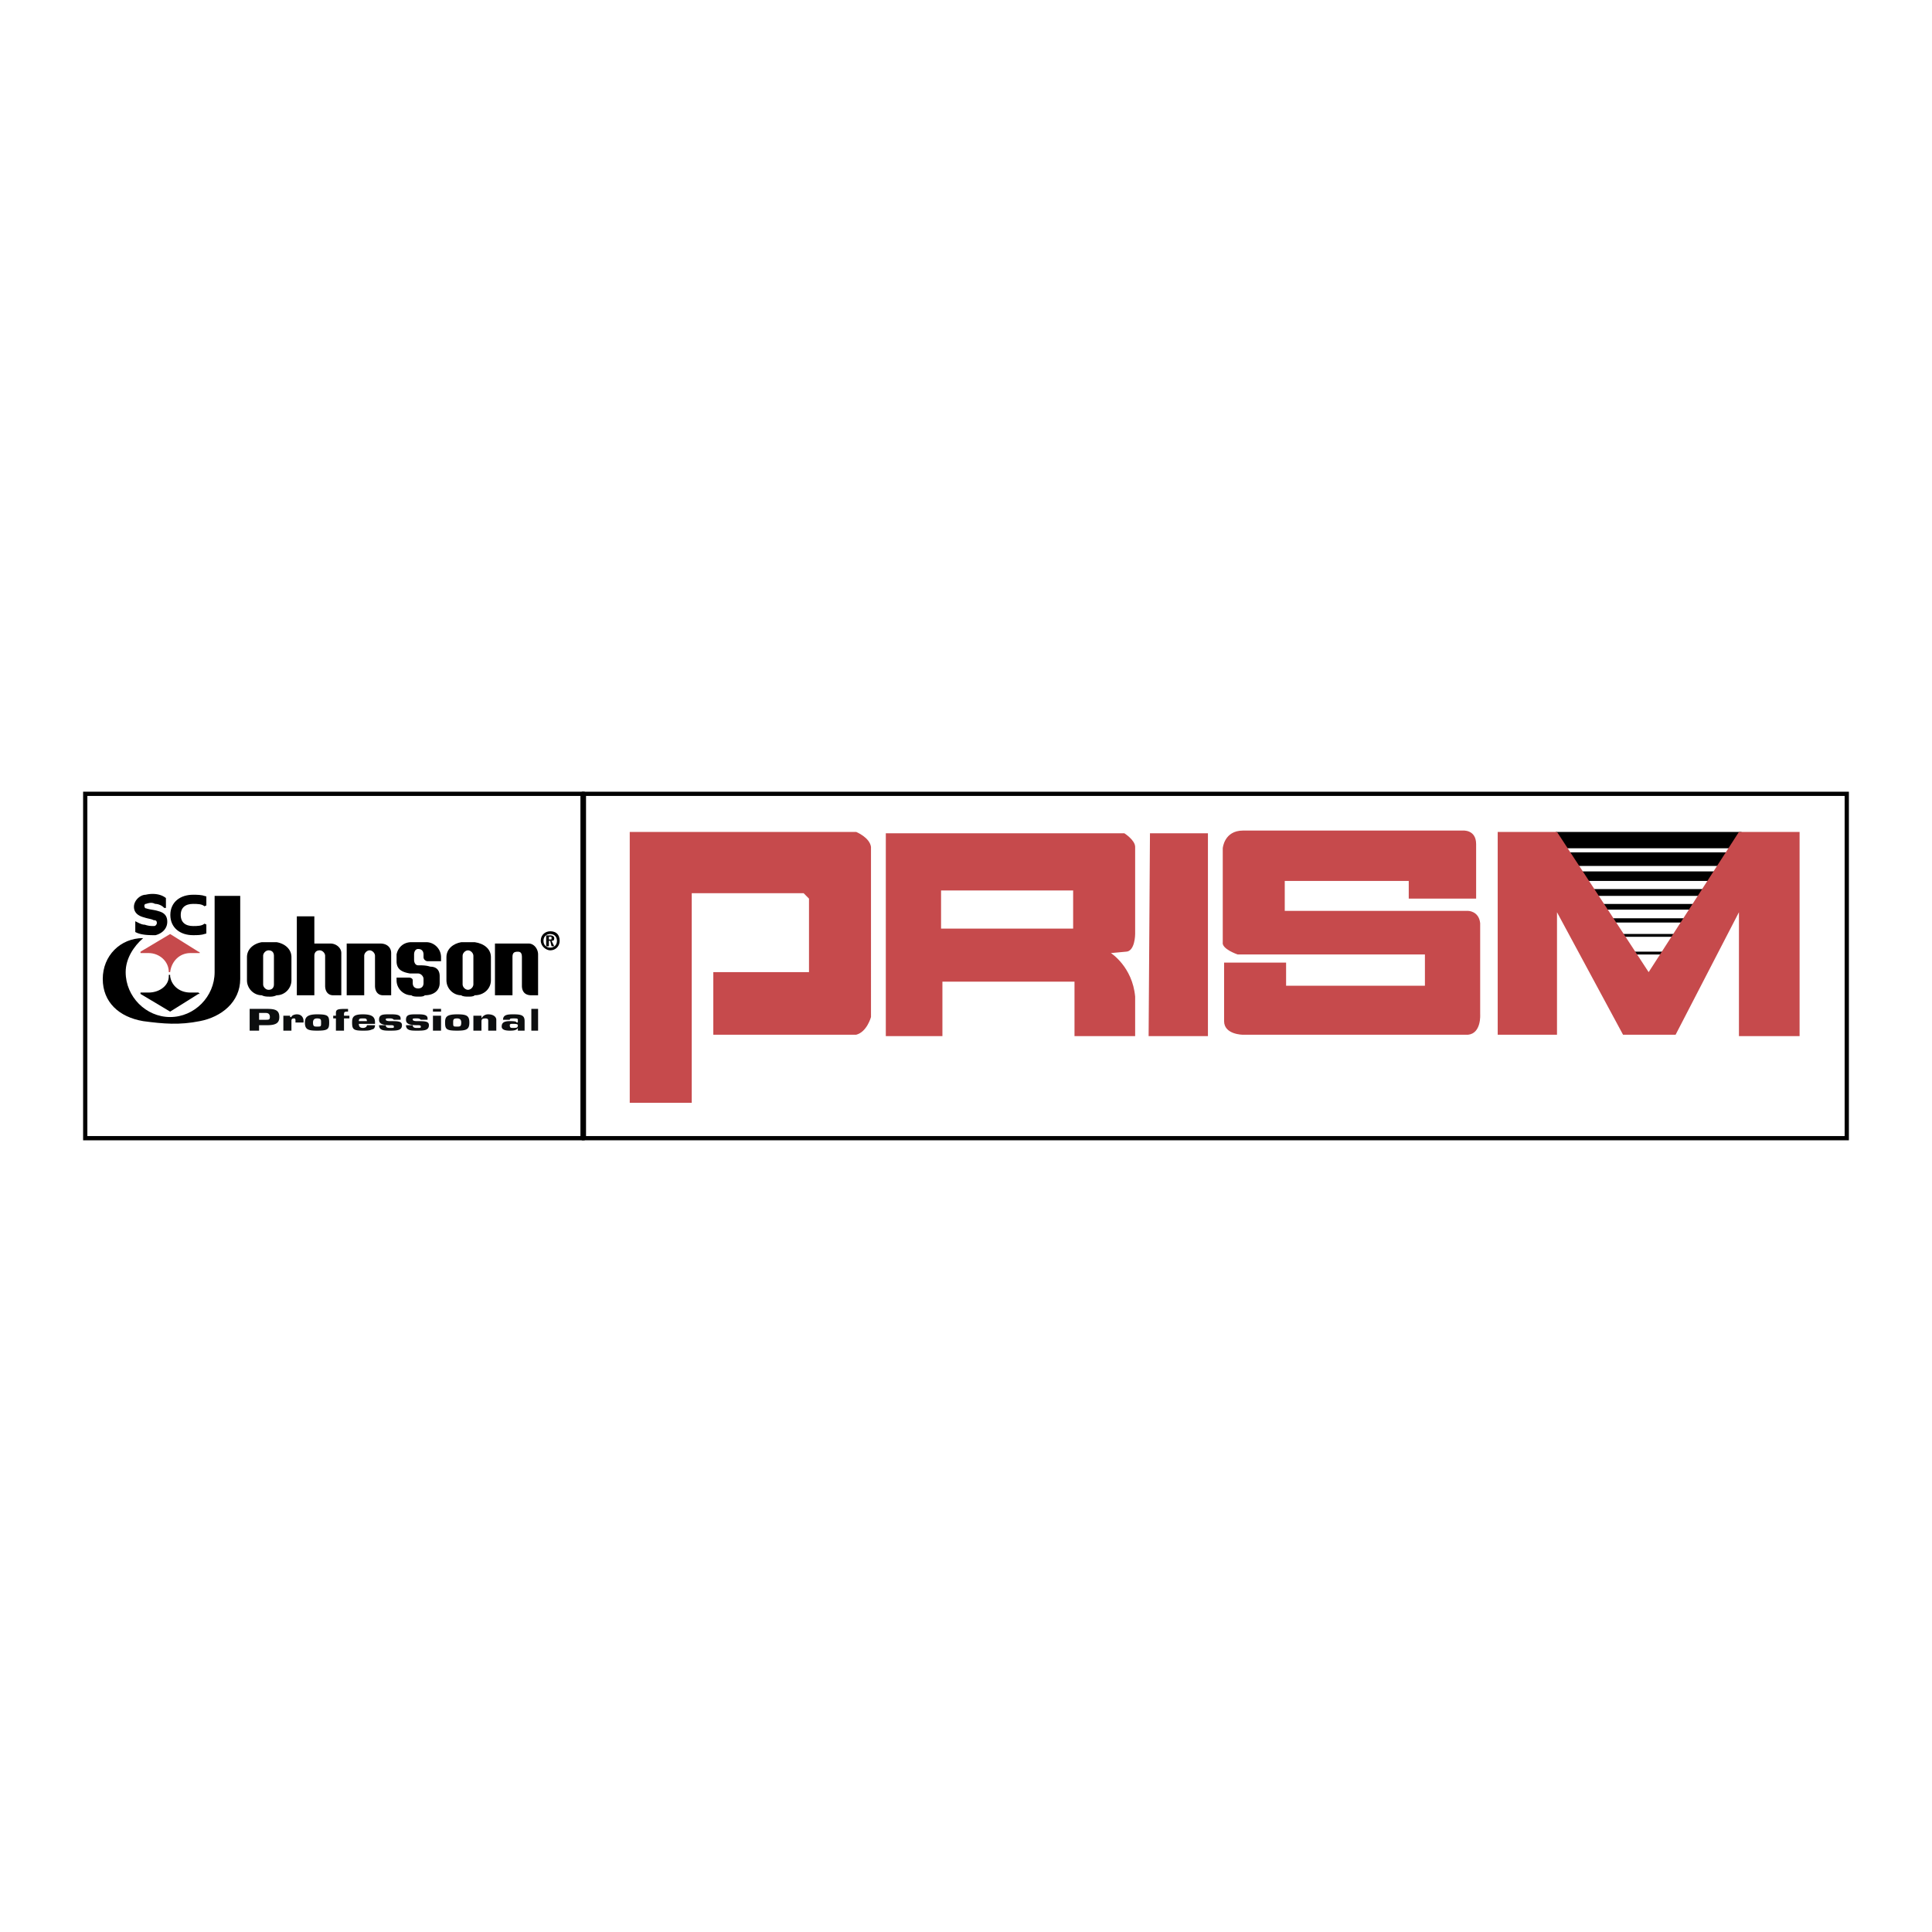 <svg xmlns="http://www.w3.org/2000/svg" width="2500" height="2500" viewBox="0 0 192.756 192.756"><path fill-rule="evenodd" clip-rule="evenodd" fill="#fff" d="M0 0h192.756v192.756H0V0z"/><path fill-rule="evenodd" clip-rule="evenodd" fill="#fff" stroke="#000" stroke-width=".424" stroke-miterlimit="2.613" d="M58.256 113.557h125.996V79.199H58.256v34.358z"/><path fill-rule="evenodd" clip-rule="evenodd" d="M155.207 83.001h18.557l-1.076 1.63h-16.405l-1.076-1.63z"/><path d="M62.829 83.001v27.026h6.186V89.113h11.161l.538.543v7.334h-9.547v6.246H85.42c1.076-.271 1.479-1.766 1.479-1.766V84.495c-.134-.95-1.479-1.494-1.479-1.494H62.829zM114.732 83.137h5.784v20.236h-5.918l.134-20.236zM112.178 83.137s1.076.679 1.076 1.358v8.692s0 1.765-.941 1.765l-1.479.136s2.15 1.357 2.42 4.346v3.939h-6.051v-5.434H94.025v5.434h-5.647V83.137h23.8zM93.89 92.644h13.178v-3.802H93.89v3.802zM121.994 84.631v9.37c-.135.679 1.479 1.223 1.479 1.223h18.691v3.124h-13.85v-2.309h-6.186v5.84c0 1.357 1.883 1.357 1.883 1.357h22.455c1.346-.137 1.211-2.037 1.211-2.037V92.1c-.135-1.222-1.211-1.222-1.211-1.222H128.18V87.89h12.371v1.766h6.723v-5.432c0-1.494-1.344-1.358-1.344-1.358h-21.918c-1.883 0-2.018 1.765-2.018 1.765z" fill-rule="evenodd" clip-rule="evenodd" fill="#c64a4c"/><path fill-rule="evenodd" clip-rule="evenodd" d="M156.553 85.039h15.867l-.809 1.357h-14.252l-.806-1.357zM157.627 86.94h13.447l-.537.95h-12.103l-.807-.95zM158.568 88.706h11.969l-.539.678H159.24l-.672-.678z"/><path fill="none" stroke="#000" stroke-width=".566" stroke-miterlimit="2.613" d="M159.779 90.471h9.412"/><path fill="none" stroke="#000" stroke-width=".424" stroke-miterlimit="2.613" d="M160.182 91.829h8.742"/><path d="M160.182 93.323h8.742m-8.742 1.765h8.742" fill="none" stroke="#000" stroke-width=".283" stroke-miterlimit="2.613"/><path fill-rule="evenodd" clip-rule="evenodd" fill="#c64a4c" d="M149.426 83.001v20.235h5.916V91.014l6.59 12.222h5.242l6.32-12.222v12.359h6.051V83.001h-6.051l-9.008 13.989-9.144-13.989h-5.916z"/><path fill-rule="evenodd" clip-rule="evenodd" fill="#fff" stroke="#000" stroke-width=".424" stroke-miterlimit="2.613" d="M8.504 113.557h49.618V79.199H8.504v34.358z"/><path d="M21.413 89.384v7.606c0 2.443-2.017 4.48-4.438 4.48-2.42 0-4.437-2.037-4.437-4.48 0-1.359.807-2.582 1.748-3.396-2.286 0-4.034 1.766-4.034 4.074 0 2.309 1.613 3.803 4.034 4.211 2.017.271 3.63.406 5.647 0 2.151-.408 4.034-1.902 4.034-4.211v-8.284h-2.554z" fill-rule="evenodd" clip-rule="evenodd"/><path d="M16.841 96.99c0-1.087-.941-1.902-2.017-1.902h-.807v-.136l2.958-1.765 2.824 1.765s.134 0 .134.136H18.992c-1.076 0-1.883.815-2.018 1.902h-.133z" fill-rule="evenodd" clip-rule="evenodd" fill="#c64a4c"/><path d="M16.841 97.262v.135c0 .951-.941 1.629-2.017 1.629h-.807v.137l2.958 1.766 2.824-1.766h.134l-.134-.137h-.807c-1.076 0-1.883-.678-2.018-1.629v-.135h-.133zM26.119 99.299c-.807 0-1.479-.68-1.479-1.494v-2.309c0-.815.672-1.358 1.479-1.494h1.479c.807.136 1.479.679 1.479 1.494v2.309c0 .814-.672 1.494-1.479 1.494a1.457 1.457 0 0 1-.672.135c-.269 0-.538 0-.807-.135zm1.211-3.939c0-.272-.135-.543-.538-.543-.269 0-.538.271-.538.543v2.851c0 .271.269.543.538.543.403 0 .538-.271.538-.543V95.36zM38.221 99.299c-.538 0-.807-.408-.807-.951V95.36c0-.272-.269-.543-.538-.543s-.538.271-.538.543v3.939H34.59v-5.162h3.361c.672 0 1.076.407 1.076.951v4.211h-.806zM29.615 91.421v7.877h1.748V95.36c0-.272.134-.543.538-.543.27 0 .538.271.538.543v2.988c0 .543.269.951.807.951h.807v-4.211c0-.543-.538-.951-1.076-.951h-1.614v-2.716h-1.748zM53.012 99.299c-.672 0-.941-.408-.941-.951v-2.852c0-.408-.134-.543-.403-.543-.403 0-.538.136-.538.543v3.803h-1.748v-5.162h3.362c.538 0 .941.543.941 1.087v4.075h-.673zM41.717 94.68c.403 0 .538.272.538.544v.271c0 .271.269.407.403.407h1.345v-.407c0-.815-.672-1.494-1.479-1.494h-1.479c-.807 0-1.344.543-1.479 1.223v.679c0 .814.538 1.087 1.345 1.222h.807c.269 0 .538.271.538.543v.408c0 .406-.269.543-.538.543s-.538-.137-.538-.543v-.271c0-.137-.135-.271-.404-.271h-1.21v.271c0 .814.672 1.494 1.479 1.494.135.135.538.135.672.135.269 0 .538 0 .672-.135.807 0 1.479-.408 1.479-1.223v-.68c0-.68-.403-.951-.941-.951-.403-.135-.807-.135-1.21-.135-.269 0-.403-.271-.403-.543v-.543c0-.272.134-.544.403-.544zM20.472 93.051c-.403.136-.807.136-1.21.136-1.21 0-2.151-.679-2.151-1.901s.941-1.901 2.151-1.901c.403 0 .807 0 1.21.136v.815c-.269-.271-.807-.271-1.21-.271-.807 0-1.21.407-1.345 1.222 0 .814.538 1.222 1.345 1.222.403 0 .941 0 1.21-.272v.814z" fill-rule="evenodd" clip-rule="evenodd"/><path d="M20.472 93.051c-.403.136-.807.136-1.21.136-1.21 0-2.151-.679-2.151-1.901s.941-1.901 2.151-1.901c.403 0 .807 0 1.21.136v.815c-.269-.271-.807-.271-1.21-.271-.807 0-1.345.407-1.345 1.222 0 .814.538 1.222 1.345 1.222.403 0 .941 0 1.21-.272v.814z" fill="none" stroke="#000" stroke-width=".232" stroke-miterlimit="2.613"/><path d="M15.765 91.014c.538.136.807.408.807.951 0 .679-.538 1.086-1.076 1.223-.538 0-1.345 0-1.882-.272V92.1c.269.136.538.271.807.271.403.136.672.136.941.136s.403-.272.403-.408c0-.271-.134-.407-.403-.407-.269-.136-.538-.136-.941-.271-.538-.136-.941-.408-.941-.951 0-.543.538-1.086 1.076-1.086.538-.136 1.344-.136 1.882.271v.815a1.447 1.447 0 0 0-.941-.407c-.269-.136-.538-.136-.941 0-.135 0-.269.136-.269.271 0 .271.134.407.269.407.402.137.806.137 1.209.273z" fill-rule="evenodd" clip-rule="evenodd" stroke="#000" stroke-width=".232" stroke-miterlimit="2.613"/><path d="M46.02 99.299c-.807 0-1.479-.68-1.479-1.494v-2.309c0-.815.672-1.358 1.479-1.494H47.365c.941.136 1.614.679 1.614 1.494v2.309c0 .814-.672 1.494-1.614 1.494-.134.135-.403.135-.672.135-.135 0-.538 0-.673-.135zm1.21-3.939c0-.272-.269-.543-.538-.543-.27 0-.538.271-.538.543v2.851c0 .271.269.543.538.543s.538-.271.538-.543V95.36z" fill-rule="evenodd" clip-rule="evenodd"/><path d="M24.909 102.828v-2.172h1.749c.807 0 1.21.135 1.21.814 0 .543-.269.814-1.21.814h-.808v.543h-.941v.001zm1.613-1.086c.269 0 .404 0 .404-.271s-.135-.408-.404-.408h-.672v.68h.672v-.001zM29.481 101.879c0-.137 0-.271-.135-.271-.269 0-.269.135-.269.271v.949h-.807v-1.492h.672v.135h.134c0-.135.269-.271.538-.271.538 0 .672.408.672.68v.135h-.807v-.136h.002zM32.842 102.014c0 .68-.134.814-1.21.814-.941 0-1.21-.135-1.21-.814 0-.543.269-.814 1.21-.814 1.076-.001 1.21.136 1.21.814zm-1.613 0c0 .408.134.408.403.408.403 0 .403 0 .403-.408 0-.271 0-.406-.403-.406-.269-.001-.403.134-.403.406zM34.859 101.607h-.538v1.221h-.807v-1.221h-.269v-.271h.269v-.273c0-.406.269-.406 1.21-.406v.271h-.134c-.269 0-.269.135-.269.271v.137h.538v.271zM36.607 101.879c0-.271-.134-.271-.403-.271s-.403 0-.403.271h.806zm.808.406c0 .271-.135.408-.269.408-.269.135-.538.135-.941.135-.941 0-1.076-.135-1.076-.814 0-.543.134-.814 1.076-.814s1.21.271 1.21.814v.137h-1.614c0 .271.134.406.403.406s.403-.135.403-.271h.808v-.001zM39.297 101.742c-.134-.135-.269-.135-.403-.135-.404 0-.404 0-.404.135 0 0 0 .137.404.137.807 0 1.21 0 1.21.406 0 .543-.538.543-1.21.543-.538 0-1.076 0-1.076-.543h.672c0 .271.27.271.404.271.403 0 .403 0 .403-.135 0-.137-.134-.137-.403-.137-.941 0-1.076-.271-1.076-.543 0-.543.403-.543 1.076-.543.538 0 1.076 0 1.076.408v.135h-.673v.001zM41.986 101.742c-.135-.135-.269-.135-.403-.135-.403 0-.403 0-.403.135 0 0 0 .137.403.137.807 0 1.21 0 1.21.406 0 .543-.538.543-1.21.543-.538 0-1.076 0-1.076-.543h.672c0 .271.269.271.403.271.403 0 .403 0 .403-.135 0-.137-.135-.137-.403-.137-.941 0-1.076-.271-1.076-.543 0-.543.403-.543 1.076-.543.538 0 1.076 0 1.076.408v.135h-.672v.001zM43.196 101.336h.807v1.492h-.807v-1.492zm0-.68h.807v.271h-.807v-.271zM46.827 102.014c0 .68-.269.814-1.21.814-1.076 0-1.21-.135-1.21-.814 0-.543.134-.814 1.21-.814.941-.001 1.21.136 1.21.814zm-1.614 0c0 .408 0 .408.403.408.269 0 .403 0 .403-.408 0-.271-.134-.406-.403-.406-.403-.001-.403.134-.403.406zM48.037 101.336v.271a.741.741 0 0 1 .672-.408c.538 0 .807.271.807.543v1.086h-.807v-.949c0-.137 0-.271-.269-.271-.404 0-.404.135-.404.406v.814h-.806v-1.492h.807zM50.861 102.285c0 .271.135.271.269.271.403 0 .538 0 .538-.271 0-.135-.269-.135-.538-.135-.134 0-.269 0-.269.135zm.806.272c-.134.271-.538.271-.807.271-.538 0-.807-.135-.807-.406 0-.408.269-.543.807-.543.269 0 .672 0 .672.135h.134v-.271c0-.135-.134-.135-.403-.135s-.403 0-.403.135h-.672c0-.543.538-.543 1.076-.543.807 0 1.076.137 1.076.68v.949h-.673v-.272zM53.012 100.656h.673v2.172h-.673v-2.172z" fill-rule="evenodd" clip-rule="evenodd" fill="#0c0e0f"/><path d="M54.761 94.409h-.269v-1.086h.403c.269 0 .403.136.403.271 0 .271-.134.271-.269.271l.269.543h-.268l-.135-.543h-.134v.544zm.134-.679c.135 0 .135 0 .135-.136s0-.136-.135-.136h-.134v.271h.134v.001zm0 1.086c-.403 0-.941-.408-.941-.951 0-.679.538-.951.941-.951.538 0 .941.272.941.951 0 .544-.403.951-.941.951zm0-1.629c-.403 0-.672.271-.672.679s.269.679.672.679.672-.271.672-.679-.269-.679-.672-.679z" fill-rule="evenodd" clip-rule="evenodd"/></svg>